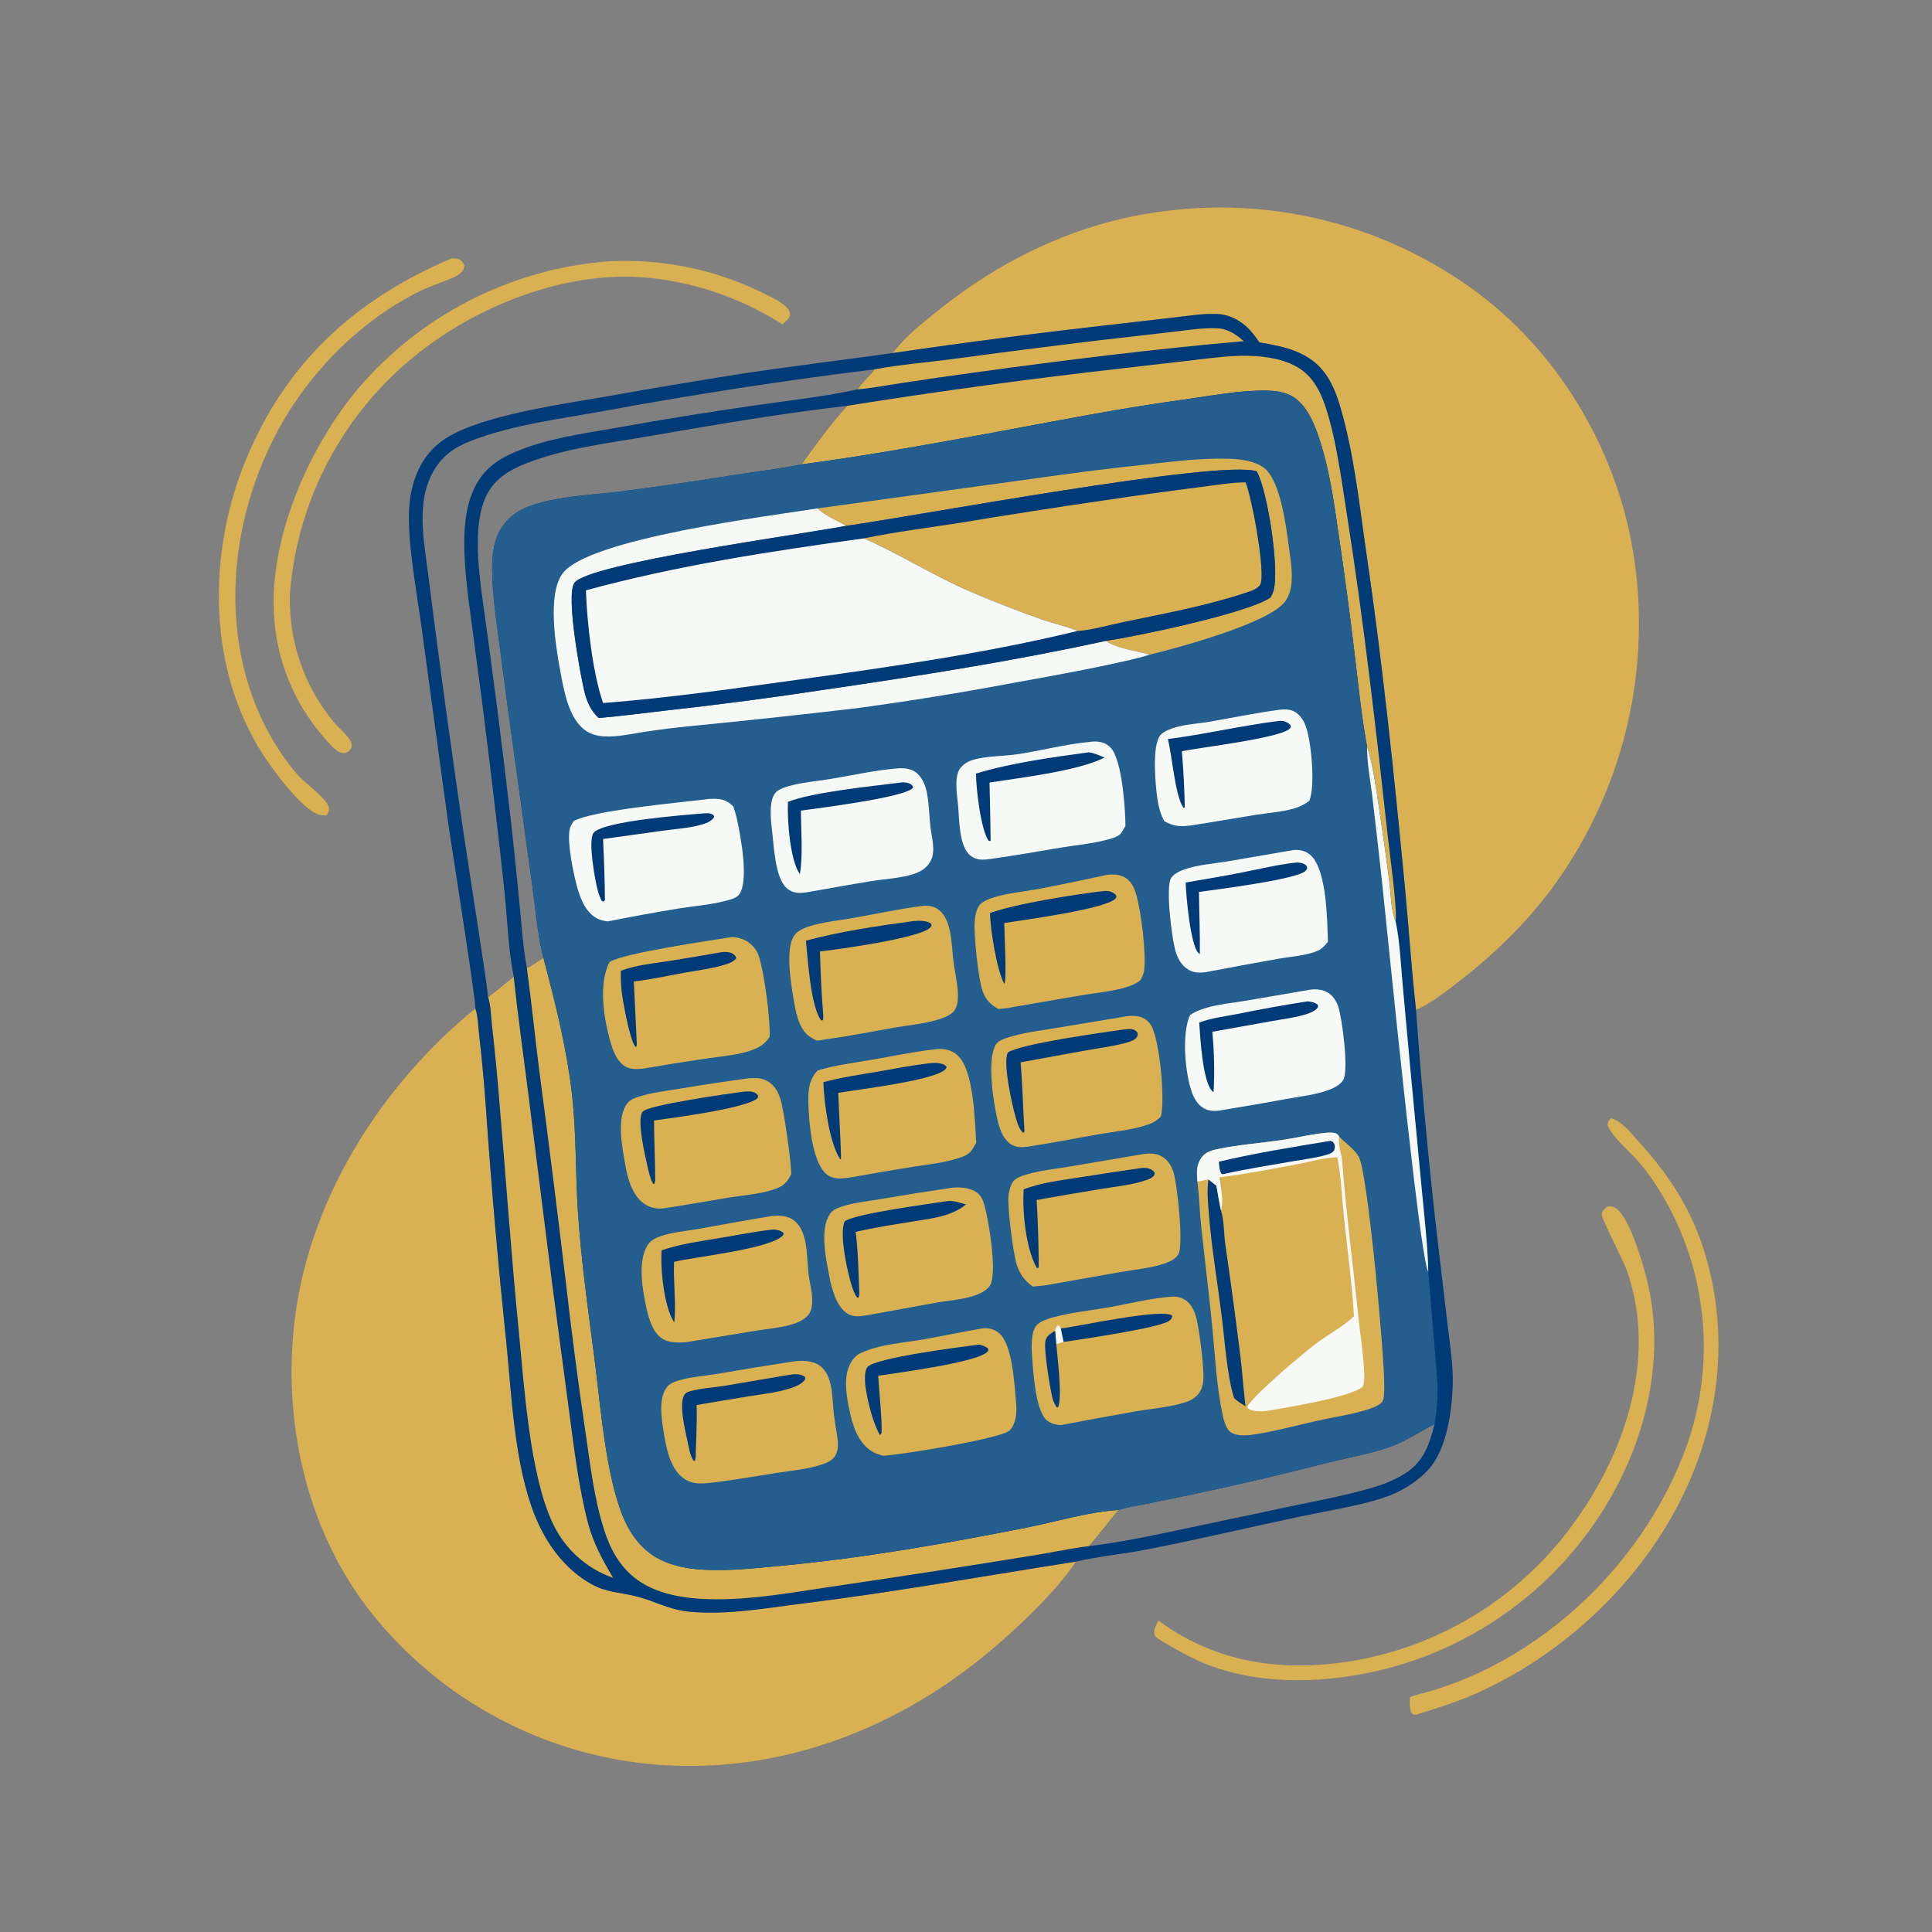 <svg xmlns="http://www.w3.org/2000/svg" xmlns:xlink="http://www.w3.org/1999/xlink" width="1024" height="1024"><rect width="100%" height="100%" fill="#808080" stroke="none"/><path fill="#D9B052" d="M239.262 136.982C240.456 136.974 241.83 136.893 242.967 137.299C244.593 137.88 245.552 139.225 246.133 140.771C245.914 144.665 241.76 146.541 238.564 147.832C233.096 150.04 227.419 151.904 222.132 154.529C192.774 169.1 167.214 194.088 150.642 222.24C118.817 276.303 113.42 348.881 150.767 401.773C153.232 405.264 155.881 408.684 158.824 411.787C162.511 415.677 173.514 423.496 174.348 428.282C174.62 429.843 173.936 430.807 173.159 432.072C171.471 432.159 169.686 432.128 168.112 431.447C158.089 427.11 142.407 405.133 136.926 395.998Q131.86 387.377 128.01 378.148C110.531 336.84 113.045 286.449 129.672 245.304C150.883 192.812 187.614 158.933 239.262 136.982Z"></path><path fill="#D9B052" d="M853.72 592.725C854.393 592.879 855.026 593.023 855.657 593.309C860.244 595.382 864.458 600.59 867.796 604.234C883.605 621.491 895.733 639.509 902.922 662.027C917.33 707.158 911.461 755.133 889.813 796.952C866.944 841.129 827.177 877.785 781.764 897.852C772.322 902.024 762.446 905.078 752.625 908.207C751.952 908.422 751.105 908.775 750.406 908.822C749.158 908.907 748.926 908.564 748.066 907.787C746.957 905.31 747.299 902.254 747.288 899.577C750.757 898.08 754.81 897.342 758.455 896.232Q768.703 893.194 778.528 888.985C828.883 867.391 871.21 823.594 891.528 772.748Q892.429 770.525 893.263 768.276Q894.096 766.028 894.86 763.754Q895.624 761.481 896.319 759.185Q897.013 756.89 897.637 754.574Q898.261 752.258 898.814 749.925Q899.367 747.591 899.849 745.242Q900.331 742.892 900.741 740.529Q901.15 738.166 901.488 735.792Q901.825 733.417 902.09 731.034Q902.355 728.65 902.547 726.259Q902.739 723.869 902.858 721.473Q902.977 719.078 903.023 716.68Q903.068 714.282 903.041 711.884Q903.013 709.486 902.913 707.09Q902.812 704.693 902.639 702.301Q902.465 699.909 902.219 697.524Q901.972 695.138 901.653 692.761Q901.334 690.384 900.942 688.018Q900.55 685.652 900.087 683.299Q899.623 680.946 899.088 678.608Q898.553 676.27 897.946 673.95Q897.34 671.629 896.663 669.329Q895.986 667.028 895.24 664.749Q894.493 662.47 893.677 660.214Q892.861 657.959 891.977 655.73Q891.093 653.5 890.141 651.299Q889.189 649.098 888.17 646.927Q887.151 644.755 886.067 642.616Q884.982 640.477 883.833 638.372Q882.684 636.267 881.471 634.198Q880.258 632.129 878.982 630.098Q877.707 628.067 876.37 626.076Q872.383 620.142 867.618 614.813C862.692 609.252 854.905 603.07 852.009 596.312C852.161 594.509 852.649 594.137 853.72 592.725Z"></path><path fill="#D9B052" d="M852.008 639.477C853.204 639.417 854.608 639.334 855.693 639.912C863.363 643.997 870.306 668.241 872.579 676.995C883.039 717.281 873.273 760.739 852.361 796.026Q851.16 798.057 849.91 800.057Q848.659 802.058 847.36 804.028Q846.061 805.997 844.714 807.934Q843.367 809.871 841.973 811.775Q840.579 813.678 839.139 815.547Q837.698 817.416 836.213 819.249Q834.727 821.082 833.197 822.878Q831.667 824.674 830.094 826.432Q828.52 828.189 826.904 829.908Q825.288 831.627 823.63 833.306Q821.973 834.985 820.274 836.623Q818.576 838.26 816.838 839.856Q815.1 841.451 813.323 843.004Q811.547 844.556 809.733 846.065Q807.918 847.573 806.068 849.037Q804.218 850.501 802.332 851.919Q800.446 853.337 798.526 854.708Q796.606 856.079 794.653 857.403Q792.7 858.727 790.716 860.002Q788.731 861.278 786.715 862.504Q784.7 863.731 782.655 864.908Q780.61 866.085 778.537 867.211Q776.464 868.338 774.364 869.413Q772.264 870.488 770.138 871.512Q768.012 872.535 765.862 873.506Q763.712 874.477 761.538 875.396Q759.365 876.314 757.17 877.178Q754.975 878.043 752.759 878.854Q750.543 879.664 748.308 880.42Q746.073 881.176 743.821 881.878Q741.568 882.579 739.299 883.224Q737.029 883.87 734.745 884.46C704.477 892.177 669.669 893.686 640.131 882.341C631.018 878.84 622.634 873.872 614.274 868.892C613.454 868.236 612.405 867.674 612.032 866.667C611.103 864.155 612.954 861.208 613.957 858.92C642.631 880.025 674.973 885.71 709.729 881.386Q711.94 881.102 714.143 880.765Q716.346 880.427 718.54 880.035Q720.734 879.643 722.917 879.198Q725.101 878.753 727.273 878.254Q729.446 877.755 731.605 877.203Q733.764 876.652 735.91 876.047Q738.055 875.442 740.184 874.785Q742.314 874.128 744.427 873.419Q746.54 872.71 748.635 871.95Q750.73 871.189 752.806 870.378Q754.881 869.566 756.936 868.703Q758.992 867.841 761.025 866.929Q763.058 866.016 765.069 865.054Q767.079 864.092 769.066 863.081Q771.052 862.07 773.013 861.011Q774.973 859.951 776.908 858.844Q778.842 857.737 780.749 856.583Q782.655 855.429 784.533 854.228Q786.411 853.027 788.258 851.781Q790.106 850.535 791.923 849.244Q793.739 847.952 795.524 846.617Q797.308 845.282 799.059 843.903Q800.81 842.524 802.527 841.103Q804.244 839.682 805.926 838.219Q807.607 836.756 809.252 835.253Q810.897 833.749 812.505 832.206Q814.113 830.662 815.682 829.08Q817.252 827.497 818.782 825.877Q820.312 824.256 821.802 822.599Q823.292 820.941 824.741 819.248Q826.19 817.554 827.597 815.826Q829.004 814.097 830.368 812.335C860.149 773.889 878.957 721.601 862.367 673.586C860.621 668.534 848.921 646.05 848.921 643.781C848.921 641.853 850.699 640.613 852.008 639.477Z"></path><path fill="#D9B052" d="M320.108 138.697C325.939 138.258 331.928 138.199 337.772 138.397Q342.206 138.566 346.624 138.974Q351.042 139.382 355.431 140.027Q359.821 140.672 364.17 141.553Q368.518 142.434 372.813 143.548Q377.107 144.662 381.336 146.006Q385.564 147.349 389.714 148.919Q393.864 150.488 397.924 152.279Q401.983 154.07 405.94 156.077C409.747 158.024 414.429 160.091 417.278 163.336C418.385 164.596 418.775 165.648 418.694 167.351C417.874 169.351 416.308 170.524 414.736 171.933C392.709 157.748 365.877 148.687 339.76 146.928C296.205 143.996 247.845 164.121 215.267 192.54Q213.603 193.981 211.975 195.461Q210.347 196.942 208.755 198.463Q207.163 199.983 205.61 201.542Q204.056 203.1 202.541 204.697Q201.025 206.293 199.55 207.926Q198.074 209.559 196.638 211.227Q195.203 212.896 193.809 214.599Q192.415 216.302 191.063 218.039Q189.711 219.775 188.402 221.545Q187.093 223.314 185.827 225.115Q184.562 226.916 183.341 228.747Q182.119 230.578 180.944 232.438Q179.768 234.299 178.638 236.188Q177.508 238.076 176.424 239.992Q175.341 241.908 174.305 243.85Q173.268 245.791 172.28 247.758Q171.291 249.724 170.351 251.715Q169.411 253.705 168.52 255.717Q167.629 257.73 166.787 259.763Q165.946 261.797 165.154 263.851Q164.363 265.904 163.622 267.977Q162.88 270.049 162.19 272.139Q161.5 274.229 160.861 276.335Q160.222 278.441 159.635 280.563Q159.048 282.684 158.513 284.819Q157.978 286.954 157.495 289.101Q157.013 291.248 156.583 293.407Q156.153 295.565 155.776 297.734Q155.398 299.902 155.075 302.079Q154.751 304.256 154.48 306.44Q154.209 308.625 153.992 310.815Q153.775 313.005 153.612 315.2C153.167 340.213 161.001 363.321 176.867 382.663C179.329 385.665 185.124 390.215 186.221 393.795C186.591 395.004 186.485 396.097 185.747 397.16C184.99 398.25 183.839 399.011 182.509 399.157C180.686 399.356 178.782 398.064 177.461 396.945C174.852 394.734 172.534 391.816 170.308 389.216Q168.965 387.623 167.685 385.979Q166.406 384.336 165.19 382.643Q163.975 380.951 162.827 379.213Q161.679 377.475 160.599 375.693Q159.519 373.912 158.509 372.09Q157.499 370.268 156.561 368.408Q155.622 366.548 154.757 364.653Q153.891 362.758 153.1 360.831Q152.309 358.903 151.593 356.947Q150.878 354.99 150.239 353.008Q149.6 351.025 149.038 349.019Q148.476 347.013 147.993 344.986Q147.51 342.96 147.106 340.916Q146.702 338.872 146.377 336.814Q146.053 334.757 145.809 332.688Q145.565 330.619 145.401 328.542C141.833 286.63 163.451 237.148 190.219 205.477Q191.744 203.703 193.312 201.966Q194.879 200.229 196.488 198.53Q198.097 196.831 199.747 195.172Q201.396 193.512 203.085 191.893Q204.774 190.274 206.502 188.696Q208.23 187.118 209.995 185.582Q211.76 184.046 213.562 182.553Q215.363 181.061 217.2 179.612Q219.038 178.163 220.909 176.758Q222.781 175.354 224.685 173.996Q226.59 172.637 228.527 171.324Q230.464 170.012 232.433 168.747Q234.401 167.482 236.399 166.264Q238.397 165.047 240.424 163.878Q242.451 162.709 244.505 161.589Q246.56 160.469 248.64 159.4Q250.721 158.33 252.827 157.31Q254.933 156.291 257.063 155.323Q259.194 154.354 261.346 153.438Q263.499 152.521 265.673 151.657Q267.847 150.792 270.042 149.981Q272.236 149.169 274.45 148.41Q276.663 147.652 278.894 146.947Q281.125 146.242 283.373 145.59Q285.62 144.939 287.882 144.343Q290.145 143.746 292.421 143.204Q294.697 142.662 296.986 142.176Q299.274 141.689 301.574 141.257Q303.874 140.826 306.183 140.45Q308.492 140.074 310.81 139.754Q313.128 139.433 315.453 139.169Q317.778 138.905 320.108 138.697Z"></path><path fill="#D9B052" d="M251.955 534.521C252.032 534.765 252.112 535.008 252.186 535.253C253.345 539.111 253.44 543.925 253.911 547.942Q256.093 567.068 257.476 586.268Q261.773 648.807 268.325 711.151C271.267 740.206 272.563 775.523 283.32 802.821C289.199 817.738 299.1 831.515 313.264 839.503C321.181 843.968 328.175 843.908 336.729 845.971C347.131 848.478 354.042 853.154 365.528 854.232C385.487 856.104 406.076 852.29 425.851 849.838C474.218 843.839 522.107 835.225 570.237 827.688C559.694 843.805 537.632 864.49 522.589 876.855C472.056 918.394 409.241 941.412 343.506 934.897Q340.88 934.63 338.261 934.298Q335.642 933.967 333.032 933.572Q330.422 933.176 327.822 932.717Q325.223 932.258 322.635 931.735Q320.048 931.212 317.474 930.626Q314.9 930.04 312.341 929.391Q309.782 928.742 307.24 928.031Q304.698 927.319 302.174 926.546Q299.65 925.773 297.145 924.938Q294.641 924.102 292.158 923.206Q289.675 922.31 287.215 921.354Q284.754 920.397 282.318 919.38Q279.882 918.364 277.471 917.288Q275.061 916.212 272.677 915.077Q270.294 913.942 267.939 912.749Q265.584 911.557 263.259 910.306Q260.934 909.056 258.64 907.75Q256.346 906.443 254.085 905.08Q251.824 903.718 249.597 902.3Q247.37 900.883 245.179 899.411Q242.987 897.94 240.832 896.415Q238.677 894.89 236.56 893.313Q234.443 891.736 232.366 890.107Q230.288 888.479 228.251 886.8Q226.214 885.121 224.219 883.392Q222.223 881.664 220.271 879.887Q218.318 878.111 216.41 876.287Q214.502 874.463 212.639 872.592Q210.776 870.722 208.959 868.807Q207.142 866.892 205.373 864.932Q203.604 862.973 201.883 860.971Q200.162 858.969 198.491 856.926C163.759 814.374 150.192 757.614 155.748 703.544C162.541 637.442 201.078 576.057 251.955 534.521Z"></path><path fill="#D9B052" d="M473.204 187.125C479.818 178.348 488.59 171.473 497.102 164.64C530.785 137.602 570.095 118.564 613.108 112.484Q615.902 112.067 618.706 111.72Q621.509 111.373 624.32 111.095Q627.132 110.817 629.949 110.608Q632.766 110.4 635.588 110.262Q638.41 110.123 641.234 110.055Q644.058 109.986 646.883 109.987Q649.708 109.988 652.532 110.06Q655.356 110.131 658.178 110.272Q660.999 110.413 663.816 110.623Q666.633 110.834 669.444 111.115Q672.255 111.395 675.059 111.745Q677.862 112.095 680.656 112.514Q683.449 112.933 686.232 113.421Q689.014 113.909 691.784 114.466Q694.554 115.023 697.309 115.648Q700.064 116.273 702.802 116.966Q705.541 117.659 708.262 118.42Q710.982 119.18 713.683 120.008Q716.384 120.836 719.064 121.73Q721.744 122.624 724.4 123.585Q727.057 124.545 729.689 125.571Q732.321 126.597 734.927 127.687Q737.534 128.778 740.112 129.933Q742.69 131.087 745.239 132.305Q747.788 133.524 750.306 134.804Q752.824 136.085 755.309 137.428Q757.795 138.771 760.246 140.175Q762.698 141.578 765.114 143.043Q767.53 144.507 769.909 146.03Q772.288 147.553 774.628 149.135Q776.969 150.717 779.27 152.356Q781.57 153.995 783.83 155.691C828.465 189.318 858.641 242.379 866.366 297.53Q866.769 300.392 867.102 303.264Q867.436 306.135 867.698 309.014Q867.961 311.893 868.154 314.777Q868.346 317.661 868.468 320.55Q868.59 323.438 868.641 326.328Q868.693 329.218 868.673 332.109Q868.654 335 868.564 337.889Q868.474 340.778 868.313 343.664Q868.152 346.551 867.921 349.432Q867.69 352.314 867.389 355.189Q867.087 358.064 866.715 360.93Q866.344 363.797 865.902 366.654Q865.46 369.511 864.949 372.356Q864.438 375.201 863.857 378.033Q863.276 380.864 862.627 383.681Q861.977 386.498 861.258 389.298Q860.54 392.098 859.753 394.88Q858.967 397.661 858.112 400.423Q857.258 403.184 856.336 405.924Q855.415 408.664 854.426 411.381Q853.438 414.097 852.383 416.789Q851.329 419.48 850.209 422.145Q849.089 424.81 847.905 427.447Q846.72 430.084 845.471 432.691Q844.222 435.298 842.91 437.874Q841.598 440.449 840.223 442.992Q838.849 445.535 837.412 448.044Q835.976 450.552 834.478 453.025Q832.981 455.498 831.424 457.933Q829.866 460.368 828.25 462.765Q826.633 465.162 824.959 467.518Q823.285 469.874 821.553 472.189C807.024 491.383 789.702 507.731 770.594 522.284C764.25 527.115 757.865 532.064 750.53 535.291C748.045 513.087 746.613 490.693 744.468 468.442C738.876 410.43 732.868 352.18 724.4 294.509C720.532 268.166 717.8 240.715 710.22 215.123C708.502 209.326 706.158 203.323 702.652 198.355C694.273 186.479 680.961 183.72 667.493 181.472C664.966 177.746 662.235 174.161 658.593 171.449C654.723 168.568 650.242 166.687 645.392 166.447C638.169 166.09 630.726 167.293 623.554 168.111L592.82 171.683Q532.878 178.362 473.204 187.125Z"></path><path fill="#003B77" d="M473.204 187.125Q532.878 178.362 592.82 171.683L623.554 168.111C630.726 167.293 638.169 166.09 645.392 166.447C650.242 166.687 654.723 168.568 658.593 171.449C662.235 174.161 664.966 177.746 667.493 181.472C680.961 183.72 694.273 186.479 702.652 198.355C706.158 203.323 708.502 209.326 710.22 215.123C717.8 240.715 720.532 268.166 724.4 294.509C732.868 352.18 738.876 410.43 744.468 468.442C746.613 490.693 748.045 513.087 750.53 535.291Q755.057 598.334 762.383 661.112L767.437 703.566C768.64 713.668 770.294 724.034 769.965 734.225C769.519 748.063 766.885 767.521 757.62 778.296C752.065 784.757 743.826 789.897 735.905 792.902C723.58 797.578 703.181 800.837 689.715 803.681C662.759 809.374 635.9 815.723 608.877 821.065C596.135 823.584 582.846 824.778 570.237 827.688C522.107 835.225 474.218 843.839 425.851 849.838C406.076 852.29 385.487 856.104 365.528 854.232C354.042 853.154 347.131 848.478 336.729 845.971C328.175 843.908 321.181 843.968 313.264 839.503C299.1 831.515 289.199 817.738 283.32 802.821C272.563 775.523 271.267 740.206 268.325 711.151Q261.772 648.807 257.476 586.268Q256.093 567.068 253.911 547.942C253.44 543.925 253.345 539.111 252.186 535.253C252.112 535.008 252.032 534.765 251.955 534.521C252.769 533.367 238.617 443.915 237.526 436.121L223.376 332.139C220.927 313.978 215.838 287.014 216.84 269.69C217.426 259.569 220.215 249.44 226.453 241.296C232.021 234.026 239.643 229.779 248.057 226.523C269.902 218.072 299.763 213.916 323.142 209.825Q359.3 203.378 395.586 197.703C421.422 193.853 447.338 190.728 473.204 187.125ZM463.513 195.768Q391.221 204.687 319.594 217.923C296.889 222.024 272.534 225.046 250.91 233.173C243.739 235.869 237.487 239.163 232.716 245.311C220.047 261.633 224.149 283.168 226.629 302.059L230.317 330.711Q237.686 387.358 246.045 443.868L255.234 503.776C256.421 511.963 257.848 520.223 258.69 528.448C263.349 525.123 267.711 521.144 272.271 517.645C269.39 503.297 268.977 488.208 267.482 473.663C265.111 450.577 262.267 427.505 259.562 404.455Q255.407 370.38 250.796 336.364C248.654 319.94 245.983 303.433 246.085 286.826C246.154 275.712 247.648 264.01 253.788 254.475C258.687 246.869 265.452 242.741 273.645 239.304C290.368 232.288 309.203 229.806 326.952 226.697Q363.954 220.04 401.172 214.721C418.889 212.135 436.956 210.235 454.44 206.381C456.991 202.451 460.885 199.615 463.513 195.768ZM279.246 513.076C282.329 511.629 285.171 509.483 287.989 507.573Q287.611 506.088 287.275 504.594C284.768 493.434 283.815 481.843 282.261 470.514L273.772 408.728Q269.217 376.507 265.081 344.229C263.233 329.949 260.83 315.375 260.85 300.945C260.86 293.461 261.761 285.844 265.957 279.461C269.54 274.01 274.935 270.26 281.031 268.128C296.574 262.692 314.446 262.383 330.703 260.284Q360.806 256.326 390.784 251.515C402.163 249.757 413.54 248.467 424.826 246.119C432.469 235.426 440.161 224.828 449.01 215.084C414.376 219.115 379.726 224.988 345.381 230.959C323.947 234.685 302.355 237.066 281.77 244.514C273.788 247.402 266.14 250.972 260.797 257.818C249.849 271.848 253.351 299.352 255.565 316.186Q263.989 376.08 270.927 436.165Q273.362 457.996 275.42 479.865C276.481 490.869 277.274 502.19 279.246 513.076ZM760.363 754.757C752.948 758.5 746.045 763.326 738.258 766.287C727.43 770.404 715.5 772.328 704.266 775.113Q668.118 784.457 631.58 792.138Q619.485 794.686 607.363 797.105C602.581 798.07 597.448 798.812 592.822 800.335C587.55 806.652 582.633 813.303 577.204 819.476C595.063 817.335 612.681 813.487 630.264 809.766L675.178 800.271C693.019 796.32 711.63 793.303 729.094 787.988Q733.003 786.804 736.742 785.161Q740.481 783.518 743.997 781.44C754.37 775.202 757.552 765.882 760.363 754.757Z"></path><path fill="#D9B052" d="M463.513 195.768C476.845 193.263 490.765 192.149 504.24 190.385Q543.611 185.055 583.058 180.319L620.654 175.996C628.638 175.102 637.058 173.67 645.095 174.008C648.798 174.164 652.072 175.508 655.102 177.573C656.563 178.569 657.929 179.665 659.263 180.827C611.754 184.93 564.654 190.862 517.417 197.306Q497.305 200.043 477.239 203.107C469.693 204.242 462.034 205.726 454.44 206.381C456.991 202.451 460.885 199.615 463.513 195.768Z"></path><path fill="#D9B052" d="M272.271 517.645C274.287 536.991 277.045 556.316 279.478 575.618L292.692 680.624L301.616 747.828C304.29 767.664 306.579 787.879 311.66 807.278C314.438 817.885 319.422 827.028 325.047 836.337Q323.736 835.881 322.449 835.361Q321.161 834.84 319.902 834.256Q318.643 833.671 317.414 833.025Q316.185 832.378 314.991 831.671Q313.796 830.963 312.638 830.197Q311.48 829.431 310.362 828.608Q309.244 827.785 308.169 826.907Q307.093 826.029 306.063 825.098Q305.033 824.168 304.05 823.187Q303.068 822.206 302.136 821.177Q301.203 820.148 300.324 819.074Q299.444 817.999 298.62 816.883Q297.795 815.766 297.027 814.609Q296.259 813.452 295.55 812.259Q294.841 811.065 294.193 809.837Q293.544 808.61 292.958 807.351C280.683 781.47 277.754 733.811 274.873 704.605C270.812 663.43 267.985 622.192 264.438 580.979Q262.881 562.014 260.733 543.107C260.211 538.47 260.164 532.826 258.69 528.448C263.349 525.123 267.711 521.144 272.271 517.645Z"></path><path fill="#D9B052" d="M449.01 215.084Q522.464 203.385 596.376 195.051L632.623 190.85C642.357 189.746 652.224 188.335 662.037 188.599C671.321 188.849 682.058 190.457 689.797 195.988C694.177 199.118 697.265 203.393 699.591 208.19C707.17 223.823 711.325 256.419 714.119 274.214C722.919 330.266 729.396 386.958 735.565 443.35C736.476 451.682 740.706 481.834 739.716 488.312C737.02 482.022 737.251 473.958 736.346 467.189Q733.628 446.111 730.421 425.102C728.949 415.496 727.661 405.063 724.566 395.827C721.558 379.117 719.878 362.299 717.836 345.454Q714.221 315.057 709.726 284.778C707.053 266.518 704.635 247.753 698.482 230.27C696.052 223.366 692.675 215.793 686.684 211.234C681.308 207.142 674.121 206.908 667.629 207.038C655.416 207.282 643.149 209.507 631.084 211.267Q603.952 214.981 577.012 219.902C526.4 229.07 475.834 239.367 424.826 246.119C432.469 235.426 440.161 224.828 449.01 215.084Z"></path><path fill="#D9B052" d="M287.989 507.573C294.403 531.708 300.547 556.172 303.287 581.041C305.479 600.942 304.986 621.024 306.236 640.997C307.901 667.591 311.724 693.992 315.125 720.402C318.301 745.068 321.064 782.414 330.512 804.609C334.158 813.176 339.797 820.884 347.982 825.569C354.387 829.235 361.797 831.008 369.099 831.685C384.12 833.078 399.707 831.227 414.67 829.821C458.082 825.744 500.867 818.19 543.618 809.769C559.265 806.687 577.062 801.239 592.822 800.335C587.55 806.652 582.633 813.303 577.204 819.476C566.689 820.75 556.151 823.139 545.654 824.744Q492.566 833.379 439.348 841.169C410.78 845.311 361.661 855.447 337.195 836.91C328.533 830.347 323.63 821.429 320.321 811.241C314.9 794.547 312.893 776.605 310.334 759.304Q304.395 719.106 299.81 678.732Q293.128 622.669 285.724 566.696C283.444 548.835 281.714 530.912 279.246 513.076C282.329 511.629 285.171 509.483 287.989 507.573Z"></path><path fill="#235E8E" d="M424.826 246.119C475.834 239.367 526.4 229.07 577.012 219.902Q603.952 214.981 631.084 211.267C643.149 209.507 655.416 207.282 667.629 207.038C674.121 206.908 681.308 207.142 686.684 211.234C692.675 215.793 696.052 223.366 698.482 230.27C704.635 247.753 707.053 266.518 709.726 284.778Q714.221 315.057 717.836 345.454C719.878 362.299 721.558 379.117 724.566 395.827C727.661 405.063 728.949 415.496 730.421 425.102Q733.628 446.111 736.346 467.189C737.251 473.958 737.02 482.022 739.716 488.312C741.905 498.858 742.377 509.938 743.322 520.659L747.583 567.421L753.674 631.566C755.005 645.605 756.705 659.931 757.016 674.019C757.038 674.067 761.948 732.114 761.975 735.924Q761.968 745.409 760.363 754.757C752.948 758.5 746.045 763.326 738.258 766.287C727.43 770.404 715.5 772.328 704.266 775.113Q668.118 784.457 631.58 792.138Q619.485 794.686 607.363 797.105C602.581 798.07 597.448 798.812 592.822 800.335C577.062 801.239 559.265 806.687 543.618 809.769C500.867 818.19 458.082 825.744 414.67 829.821C399.707 831.227 384.12 833.078 369.099 831.685C361.797 831.008 354.387 829.235 347.982 825.569C339.797 820.884 334.158 813.176 330.512 804.609C321.064 782.414 318.301 745.068 315.125 720.402C311.724 693.992 307.901 667.591 306.236 640.997C304.986 621.024 305.479 600.942 303.287 581.041C300.547 556.172 294.403 531.708 287.989 507.573Q287.611 506.088 287.275 504.594C284.768 493.434 283.815 481.843 282.261 470.514L273.772 408.728Q269.217 376.507 265.081 344.229C263.233 329.949 260.83 315.375 260.85 300.945C260.86 293.461 261.761 285.844 265.957 279.461C269.54 274.01 274.935 270.26 281.031 268.128C296.574 262.692 314.446 262.383 330.703 260.284Q360.806 256.326 390.784 251.515C402.163 249.757 413.54 248.467 424.826 246.119Z"></path><path fill="#F7F9F7" d="M724.566 395.827C727.661 405.063 728.949 415.496 730.421 425.102Q733.628 446.111 736.346 467.189C737.251 473.958 737.02 482.022 739.716 488.312C741.905 498.858 742.377 509.938 743.322 520.659L747.583 567.421L753.674 631.566C755.005 645.605 756.705 659.931 757.016 674.019C752.294 667.047 734.788 487.785 732.052 463.237Q729.777 442.419 727.283 421.627C726.255 413.2 724.5 404.286 724.566 395.827Z"></path><path fill="#D9B052" d="M433.268 269.476L554.23 252.791Q580.73 249.027 607.35 246.229C621.873 244.603 636.818 242.673 651.453 243.161C657.56 243.365 664.681 244.161 669.764 247.845C678.519 254.189 681.575 278.254 682.993 288.914C684.185 297.868 686.906 311.071 681.171 318.778C672.547 330.369 624.626 343.285 609.361 346.995C602.262 344.884 592.208 343.926 586.137 339.653C602.385 337.361 661.631 324.911 673.426 316.652C674.124 315.388 674.704 314.169 675.081 312.767C678.075 301.626 672.014 260.461 666.066 249.816C646.301 243.281 482.417 274.095 448.564 278.691C443.329 275.741 437.756 273.603 433.268 269.476Z"></path><path fill="#F7F9F7" d="M678.264 376.18C680.467 375.938 682.512 375.839 684.647 376.557C687.912 377.655 690.274 380.637 691.605 383.697C695.104 391.746 697.227 416.63 693.984 424.45C691.524 426.32 689.018 427.585 686.054 428.454C679.37 430.413 672.25 430.821 665.38 431.912C653.885 433.737 642.431 435.839 630.915 437.529C625.284 438.248 622.134 437.986 617.096 435.249C615.174 431.634 614.161 428.024 613.531 424.005C612.474 417.27 610.29 394.779 615.141 389.532C617.084 387.431 620.694 386.179 623.416 385.402C629.016 383.804 635.195 383.539 640.941 382.559C653.38 380.438 665.744 377.805 678.264 376.18Z"></path><path fill="#003B77" d="M677.306 382.185C677.471 382.159 677.634 382.121 677.801 382.108C680.364 381.906 682.025 382.471 683.883 384.212C684.058 384.874 684.331 385.164 683.926 385.799C680.577 391.056 634.957 396.279 626.413 398.185Q627.666 413.153 627.979 428.171L627.138 427.991C622.774 421.565 621.279 400.49 618.99 391.72C638.561 389.219 657.767 384.633 677.306 382.185Z"></path><path fill="#F7F9F7" d="M684.873 450.657C685.022 450.626 685.168 450.581 685.319 450.563C688.722 450.175 692.053 450.95 694.631 453.253C703.28 460.984 703.441 487.796 703.828 499.217C702.318 500.895 700.7 502.962 698.575 503.876C692.324 506.564 684.253 506.966 677.564 508.156Q658.345 511.571 639.175 515.251C635.935 515.639 632.965 515.746 630.042 514.055C625.958 511.692 623.943 507.497 622.768 503.101C621.166 497.108 617.585 470.002 620.773 465.292C622.348 462.965 625.584 461.538 628.136 460.677C635.1 458.325 643.166 457.764 650.421 456.583L684.873 450.657Z"></path><path fill="#003B77" d="M686.925 457.158C688.341 457.147 690.11 457.241 691.355 458.01C692.492 458.713 692.582 459.028 692.851 460.229C692.54 460.844 692.536 460.931 692.029 461.515C688.122 466.011 644.577 471.484 635.467 472.741C635.577 483.748 636.081 494.711 635.937 505.728C635.68 505.511 635.401 505.317 635.164 505.078C630.946 500.826 628.578 474.48 628.448 467.764C638.096 466.029 647.792 464.507 657.409 462.607C667.175 460.679 677.03 458.285 686.925 457.158Z"></path><path fill="#F7F9F7" d="M693.875 524.655C696.603 524.11 700.248 524.358 702.755 525.535C706.063 527.087 708.151 530.128 709.294 533.511C711.327 539.532 715.059 567.586 711.878 572.512C710.206 575.101 707.189 576.594 704.396 577.645C697.688 580.168 690.012 581.009 682.964 582.275Q665.575 585.475 648.121 588.305C645.556 588.918 641.889 589.044 639.43 588.073C635.753 586.621 633.401 583.305 632.021 579.731C628.088 569.541 626.203 548.045 630.714 538.001C633.977 535.875 637.348 534.668 641.083 533.696C646.934 532.173 653.128 531.601 659.091 530.601L693.875 524.655Z"></path><path fill="#003B77" d="M693.098 530.727C694.948 530.944 696.894 531.294 698.373 532.466C698.543 533.108 698.82 533.404 698.422 534.015C697.307 535.725 694.636 536.794 692.777 537.398C686.978 539.283 680.429 540.065 674.429 541.15L642.542 546.851Q644.091 562.843 643.213 578.885C643.084 578.796 642.945 578.719 642.825 578.617C637.376 573.967 636.164 549.677 635.595 541.987C641.912 539.59 649.069 538.749 655.693 537.454Q674.316 533.651 693.098 530.727Z"></path><path fill="#F7F9F7" d="M577.782 393.192C578.598 393.094 579.422 393.007 580.245 393.014C583.528 393.042 586.265 393.831 588.596 396.217C594.691 402.458 596.476 428.548 596.51 437.695L596.293 438.08C595.709 439.134 595.143 440.218 594.457 441.211C593.053 443.244 590.66 443.958 588.404 444.623C580.279 447.014 571.652 447.725 563.31 449.081C550.711 451.128 538.128 453.442 525.486 455.2C521.375 455.721 517.965 456.277 514.424 453.535C508.139 448.669 508.495 434.064 507.77 426.55C507.27 421.375 505.507 411.106 509.178 406.882C510.878 404.925 512.958 403.599 515.437 402.845C523.005 400.544 531.514 400.927 539.331 399.745C552.173 397.804 564.834 394.412 577.782 393.192Z"></path><path fill="#003B77" d="M577.092 398.739C580.025 399.118 582.733 400.428 585.456 401.533C570.562 408.856 541.741 412.03 524.46 414.769Q524.88 430.284 525.049 445.804L524.067 445.679C519.882 440.361 517.287 417.388 517.288 410.028C535.005 404.495 558.484 401.266 577.092 398.739Z"></path><path fill="#F7F9F7" d="M476.305 407.196C479.427 407.06 482.713 407.421 485.321 409.296C489.098 412.01 490.76 417 491.496 421.392C492.415 426.879 492.515 432.542 493.128 438.071C493.61 442.415 494.897 446.929 494.593 451.298C494.422 453.764 493.711 455.986 492.226 457.98C490.273 460.603 487.443 462.205 484.378 463.206C477.409 465.483 469.661 465.776 462.447 466.916C450.827 468.753 439.174 470.961 427.562 472.942C427.379 472.972 427.196 473.009 427.011 473.033C423.514 473.498 420.286 473.374 417.409 471.113C410.685 465.825 410.198 448.17 409.205 440.158C408.551 434.872 407.221 423.735 411.436 419.731C413.499 417.772 417.658 416.717 420.422 416.044C427.018 414.437 433.977 413.933 440.674 412.79C452.406 410.788 464.441 408.134 476.305 407.196Z"></path><path fill="#003B77" d="M478.336 414.653C479.358 414.693 480.505 414.718 481.48 415.078C482.782 415.557 483.502 415.963 484.03 417.21C483.959 417.336 483.905 417.473 483.817 417.589C480.021 422.59 434.018 428.303 424.488 429.653C424.54 439.759 425.64 453.607 423.952 463.293C418.654 456.018 417.194 434.114 417.629 424.993C431.256 419.703 462.29 416.72 478.336 414.653Z"></path><path fill="#F7F9F7" d="M373.818 423.696C374.845 423.493 375.859 423.459 376.901 423.419C382.047 423.223 384.816 423.791 388.648 427.365C389.414 429.693 390.14 431.994 390.653 434.395C392.548 443.27 397.061 466.696 391.8 474.031C390.295 476.128 386.831 476.887 384.412 477.512C376.304 479.606 367.814 480.225 359.556 481.532Q340.806 484.655 322.159 488.341C320.08 488.142 317.796 487.591 315.982 486.532C309.94 483.003 307.272 475.425 305.591 469.014C303.769 462.062 300.53 446.415 301.934 439.607C302.257 438.04 303.19 436.586 303.986 435.219C314.736 429.425 359.316 425.497 373.818 423.696Z"></path><path fill="#003B77" d="M371.852 431.209C372.97 431.111 374.133 430.979 375.255 431.031C376.532 431.09 377.645 431.432 378.489 432.417L378.366 433.358C376.882 435.261 374.937 436.095 372.682 436.809C366.213 438.861 358.759 439.28 352.027 440.192L319.645 444.684C320.141 455.483 320.545 466.185 320.623 476.998L320.098 477.713L319.133 477.727C318.023 475.925 317.357 473.929 316.8 471.895C315.445 466.96 311.565 445.681 314.521 441.557C319.081 435.197 363.138 431.927 371.852 431.209Z"></path><path fill="#D9B052" d="M520.29 704.174C520.559 704.137 520.827 704.095 521.097 704.063C524.005 703.719 527.059 704.55 529.33 706.403C536.811 712.506 537.643 734.083 538.566 743.541C539.033 748.328 538.682 754.303 535.251 758.044C531.214 762.446 477.492 771.121 468.132 771.568C466.044 771.074 463.982 770.406 462.149 769.265C454.528 764.518 451.736 754.985 450.06 746.715C448.42 738.621 446.696 728.246 451.738 720.992C452.814 719.443 454.18 718.119 455.894 717.298C466.141 712.392 478.968 711.798 490.063 709.799C500.147 707.983 510.185 705.867 520.29 704.174Z"></path><path fill="#003B77" d="M518.93 712.659C520.546 712.979 522.379 713.673 523.65 714.722C523.848 715.575 524.05 715.523 523.616 716.14C519.504 721.979 474.879 727.729 465.453 729.175C465.667 733.589 467.911 757.023 467.145 759.595C467.016 760.03 466.607 760.326 466.337 760.692C464.412 756.889 462.949 753.23 461.807 749.122C460.414 744.109 456.375 729.172 459.721 724.639C463.406 719.648 509.826 713.841 518.93 712.659Z"></path><path fill="#D9B052" d="M408.028 644.671C412.129 643.989 417.161 644.143 420.608 646.692C428.151 652.269 427.498 665.036 428.366 673.447C428.725 676.924 429.404 680.296 429.979 683.738C430.641 687.705 431.155 693.4 428.546 696.783C426.572 699.342 423.196 700.87 420.197 701.819C414.107 703.748 407.164 704.228 400.854 705.262L363.113 711.486C359.118 711.595 354.918 711.812 351.337 709.712C346.172 706.685 344.012 699.358 342.761 693.843C340.658 684.564 337.642 668.294 343.383 659.784C345.017 657.362 347.369 656.175 350.065 655.231C356.307 653.045 363.27 652.572 369.765 651.431Q388.868 647.888 408.028 644.671Z"></path><path fill="#003B77" d="M409.801 651.652C411.655 651.752 413.878 652.152 415.247 653.474L415.218 654.512C409.19 661.96 367.987 666.146 357.269 668.799C356.8 678.712 358.488 691.915 357.346 700.872C351.984 693.03 349.886 672.041 350.707 662.673C360.862 659.201 372.149 657.752 382.722 655.955C391.706 654.428 400.745 652.666 409.801 651.652Z"></path><path fill="#D9B052" d="M622.076 687.19C624.27 687.233 626.156 687.785 628.044 688.92C631.468 690.977 633.256 695.186 634.178 698.894C635.696 704.995 638.304 725.591 637.792 731.62C637.604 733.836 636.977 736.182 635.752 738.061C634.31 740.272 631.727 742.009 629.27 742.885C621.133 745.788 611.258 746.47 602.729 747.922Q582.546 751.458 562.418 755.302C559.66 755.328 556.74 754.469 554.65 752.606C548.699 747.301 547.546 726.172 546.94 717.836C546.64 713.712 546.504 704.878 549.783 702.032C552.153 699.976 555.675 698.859 558.68 698.059C567.951 695.591 578.147 694.586 587.623 692.908C598.821 690.924 610.747 687.856 622.076 687.19Z"></path><path fill="#F7F9F7" d="M559.251 705.363C559.489 704.057 559.619 703.51 560.587 702.581L561.549 702.711L562.252 704.1L563.762 711.267L559.847 712.326Q559.497 708.849 559.251 705.363Z"></path><path fill="#003B77" d="M559.251 705.363Q559.497 708.849 559.847 712.326C560.362 719.425 563.239 740.247 560.755 745.967L560.039 745.914C559.092 744.37 558.301 742.783 557.841 741.02C556.574 736.162 552.941 714.125 554.204 710.231C555.03 707.684 557.13 706.698 559.251 705.363Z"></path><path fill="#003B77" d="M562.252 704.1C571.049 703.185 616.134 693.179 621.254 697.3C621.152 698.593 620.913 699.094 619.88 699.935C615.049 703.866 572.834 709.841 563.762 711.267L562.252 704.1Z"></path><path fill="#D9B052" d="M420.068 721.672C424.869 720.952 430.793 720.941 434.785 724.043C441.459 729.228 441.031 740.576 441.83 748.213C442.198 751.737 442.803 755.231 443.342 758.732C444.024 763.166 445.088 768.587 442.108 772.393C440.42 774.548 437.589 775.584 435.057 776.391C427.367 778.839 419 779.514 411.056 780.768C399.081 782.657 387.174 784.753 375.119 786.079C370.208 786.498 366.045 786.411 361.944 783.29C354.965 777.979 352.945 766.723 351.685 758.585C350.616 751.687 348.854 740.95 353.61 735.039C355.323 732.91 358.593 731.955 361.147 731.265C366.918 729.706 373.166 729.321 379.069 728.347Q399.536 724.812 420.068 721.672Z"></path><path fill="#003B77" d="M418.433 728.669C421.296 728.233 424.18 728.017 426.644 729.773C426.773 730.498 426.985 730.683 426.525 731.343C424.933 733.627 421.52 734.951 418.967 735.792C411.986 738.094 404.32 738.88 397.081 740.033Q383.14 742.276 369.228 744.692C369.484 753.97 368.945 763.344 368.699 772.625L368.307 774.279L367.609 774.263C365.654 771.295 365.034 766.865 364.284 763.401C363.123 758.038 359.608 743.678 362.891 739.054C363.671 737.955 364.819 737.649 366.077 737.305C371.794 735.737 378.084 735.456 383.946 734.521L418.433 728.669Z"></path><path fill="#D9B052" d="M503.444 629.684C507.648 629.004 513.056 629.284 516.783 631.44C519.781 633.175 520.833 635.534 521.751 638.743C523.971 646.506 528.79 675.052 524.683 681.431C522.956 684.114 518.939 685.919 516.028 686.866C510.008 688.826 503.288 689.206 497.052 690.283L460.953 696.865C457.124 697.498 452.744 698.491 449.22 696.278C443.184 692.486 440.75 682.769 439.495 676.174C437.774 667.126 434.3 651.174 440.069 643.206C441.428 641.328 443.224 640.506 445.368 639.761C451.914 637.487 459.228 636.802 466.054 635.656Q484.711 632.431 503.444 629.684Z"></path><path fill="#003B77" d="M501.619 636.669C505.155 636.151 508.623 637.409 511.977 638.393C509.048 640.741 505.944 642.398 502.394 643.605C496.173 645.718 489.483 646.496 483.018 647.548C473.163 649.151 463.244 650.647 453.519 652.926C454.848 663.194 454.953 673.779 455.416 684.125C455.516 685.41 455.578 686.772 454.868 687.891L454.105 687.54C453.04 685.89 452.37 684.256 451.738 682.411C449.439 675.688 444.55 653.879 447.732 647.347C452.948 643.28 492.923 638.07 501.619 636.669Z"></path><path fill="#D9B052" d="M495.361 556.211C495.838 556.105 495.935 556.07 496.492 556.029C500.484 555.732 504.363 556.504 507.404 559.22C516.335 567.196 516.548 594.013 517.446 605.647C516.642 607.091 515.8 608.538 514.855 609.895C512.953 612.626 508.322 613.796 505.215 614.655C498.468 616.519 491.189 617.25 484.275 618.361Q467.729 620.984 451.25 623.998C449.47 624.328 447.565 624.544 445.751 624.611C442.693 624.722 439.697 624.035 437.474 621.821C430.176 614.555 428.723 594.276 428.458 584.633C428.278 578.099 428.645 572.351 433.358 567.366C442.84 564.495 453.156 563.258 462.917 561.557C473.652 559.687 484.532 557.383 495.361 556.211Z"></path><path fill="#003B77" d="M491.365 563.69C493.338 563.475 495.393 563.168 497.369 563.469C499.088 563.731 500.741 564.101 501.78 565.519C501.569 566.066 501.579 566.155 501.128 566.665C495.862 572.62 454.45 577.498 444.285 579.227C444.705 590.493 445.446 601.725 445.765 613.002L445.693 614.444L445.225 614.352C439.426 604.97 436.836 584.714 436.395 573.59C445.504 571.067 455.004 569.741 464.312 568.141C473.322 566.593 482.29 564.835 491.365 563.69Z"></path><path fill="#D9B052" d="M388.005 496.641C392.235 496.848 396.03 498.289 398.955 501.414C400.219 502.765 401.37 504.383 401.979 506.143C405.062 515.054 408.324 539.911 407.924 549.528C407.834 549.668 407.748 549.812 407.654 549.95C405.531 553.036 403.205 554.709 399.742 556.113C391.983 559.257 382.823 559.76 374.592 561.01Q357.632 563.503 340.74 566.428C337.702 566.717 334.336 566.875 331.578 565.344C327.486 563.071 325.24 557.879 323.95 553.583C320.215 541.142 316.835 521.626 323.124 509.827C331.263 504.988 375.572 498.673 388.005 496.641Z"></path><path fill="#003B77" d="M382.65 504.636C384.365 504.428 386.557 504.498 388.109 505.338C389.274 505.969 389.799 506.553 390.258 507.765C390.141 507.927 390.037 508.1 389.908 508.253C388.665 509.723 386.826 510.438 385.042 511.021C377.799 513.387 369.843 514.278 362.355 515.632C353.611 517.214 344.762 519.206 335.933 520.184L337.558 554.066C337.428 554.544 337.545 554.237 337.022 554.893C336.919 554.808 336.805 554.734 336.714 554.636C333.788 551.492 330.042 530.172 329.505 525.549C329.077 521.867 329.006 518.233 329.056 514.53C337.172 511.406 346.887 510.593 355.481 509.223Q369.079 507.013 382.65 504.636Z"></path><path fill="#D9B052" d="M395.465 571.688C397.179 571.431 398.948 571.426 400.68 571.432C404.092 571.443 407.27 572.758 409.635 575.238C411.578 577.276 412.781 579.82 413.639 582.473C415.472 588.141 419.434 616.136 419.352 622.341C418.744 623.584 418.063 624.755 417.231 625.865C415.583 628.066 413.544 629.196 411.003 630.124C403.328 632.927 394.477 633.418 386.433 634.723C375.157 636.553 363.922 638.635 352.622 640.318C348.891 640.941 344.946 640.388 341.776 638.257C335.05 633.738 332.693 624.76 331.391 617.223C329.844 608.275 326.533 592.513 332.5 584.757C333.95 582.873 336.325 582.005 338.509 581.291C345.203 579.103 352.465 578.313 359.403 577.174Q377.388 574.126 395.465 571.688Z"></path><path fill="#003B77" d="M393.35 578.693C395.198 578.502 397.17 578.298 398.999 578.746C400.33 579.072 401.133 579.668 401.856 580.829L401.571 581.993C395.855 587.483 356.701 592.426 346.658 593.893C346.62 604.497 347.278 615.104 347.26 625.715C347.149 626.393 346.94 626.965 346.713 627.611L346.127 627.365C344.542 624.566 343.871 621.226 343.166 618.113C341.883 612.45 337.436 593.528 340.533 589.288C343.183 585.661 386.342 579.668 393.35 578.693Z"></path><path fill="#D9B052" d="M488.467 480.199C491.494 479.839 494.484 480.124 497.071 481.876C504.449 486.872 504.283 500.325 505.202 508.272C505.581 511.553 506.191 514.807 506.704 518.069C507.457 522.855 509.01 531.674 505.718 535.757C503.646 538.326 499.631 539.699 496.541 540.605C489.394 542.701 481.564 543.37 474.214 544.642C462.014 546.753 449.768 549.271 437.496 550.858C435.992 551.245 434.475 551.396 432.937 551.574L432.573 551.377L431.97 551.042C430.991 550.507 429.991 549.993 429.07 549.36C423.926 545.825 422.093 538.063 421.092 532.25C419.617 523.691 415.65 502.722 421.202 495.524C423.012 493.178 426.373 491.796 429.124 490.919C436.278 488.638 444.158 487.966 451.555 486.654C463.827 484.476 476.122 481.864 488.467 480.199Z"></path><path fill="#003B77" d="M484.315 488.174C486.677 487.911 490.059 487.894 492.279 488.864C493.34 489.328 493.398 489.45 493.787 490.469C493.455 491.073 493.451 491.158 492.908 491.726C487.749 497.125 444.212 503.261 434.595 504.249C434.927 515.59 435.358 527.07 436.388 538.368C436.407 539.256 436.329 539.929 436.098 540.788L435.188 540.819C429.697 533.5 428.068 507.997 427.181 498.575C445.456 493.65 465.573 490.704 484.315 488.174Z"></path><path fill="#D9B052" d="M596.961 538.675C599.04 538.351 601.597 538.288 603.659 538.771Q604.174 538.887 604.674 539.057Q605.174 539.226 605.654 539.447Q606.133 539.668 606.587 539.938Q607.041 540.208 607.464 540.525Q607.886 540.841 608.274 541.2Q608.661 541.559 609.008 541.957Q609.356 542.355 609.659 542.787Q609.963 543.219 610.22 543.68C614.668 551.516 617.682 583.304 615.248 591.883C613.078 593.949 611.397 595.046 608.536 596.039C600.206 598.928 591.22 599.636 582.574 601.142C569.934 603.343 557.314 605.897 544.624 607.778C541.803 608.125 539.109 608.3 536.525 606.894C532.137 604.506 530.171 599.454 528.998 594.867C526.696 585.868 522.743 561.325 527.951 553.453C529.544 551.045 534.411 549.794 537.118 549.046C544.476 547.012 552.295 546.09 559.822 544.838L596.961 538.675Z"></path><path fill="#003B77" d="M595.357 545.687C596.772 545.457 598.366 545.328 599.797 545.467C601.14 545.597 601.949 546.233 602.822 547.216C603.025 548.354 603.186 548.85 602.435 549.869C601.523 551.107 599.733 551.847 598.318 552.268C590.964 554.46 582.901 555.439 575.339 556.779L540.938 563.055C541.966 575.188 542.218 587.405 542.966 599.561C542.905 599.899 542.683 600.186 542.525 600.491C540.236 599.027 539.126 594.867 538.368 592.299C536.553 586.15 531.335 563.143 534.196 557.86C540.62 553.292 584.917 547.165 595.357 545.687Z"></path><path fill="#D9B052" d="M587.276 463.596C590.335 463.336 593.289 463.494 596.051 464.986C599.505 466.851 601.055 470.232 602.132 473.852C604.801 482.819 607.623 505.253 606.417 514.368C606.162 516.291 605.325 517.89 604.417 519.577C601.986 521.439 599.407 522.544 596.485 523.381C589.126 525.489 581.32 526.188 573.77 527.418L536.776 533.789C534.289 534.415 531.669 534.56 529.122 534.827C525.031 532.419 522.562 530.073 520.883 525.535C518.513 519.127 516.173 496.05 516.557 489.02C516.711 486.21 517.285 482.799 518.726 480.339C520.227 477.778 524.356 476.389 527.083 475.542C534.33 473.293 542.455 472.638 549.934 471.255C562.416 468.947 574.847 466.182 587.276 463.596Z"></path><path fill="#003B77" d="M585.881 472.185C588.266 472.279 589.501 472.654 591.346 474.2C591.589 474.903 591.939 475.205 591.51 475.899C587.974 481.62 541.342 487.771 532.292 489.201C532.265 494.115 533.723 519.032 532.316 521.57C528.165 513.689 524.955 492.878 524.71 483.96C537.051 479.227 571.872 473.612 585.881 472.185Z"></path><path fill="#D9B052" d="M605.984 611.672C609.083 611.272 612.238 611.193 615.12 612.576C618.517 614.205 620.604 617.329 621.82 620.796C623.879 626.67 627.547 660.064 624.5 664.967C622.941 667.476 619.614 668.888 616.928 669.785C609.64 672.219 601.6 672.884 594.039 674.18L554.512 681.175L547.409 681.941C543.005 678.746 540.382 675.237 538.802 669.978C536.879 663.575 534.08 641.061 534.488 634.476C534.656 631.756 535.383 628.782 536.838 626.451C538.266 624.164 542.486 622.96 544.983 622.252C551.763 620.33 558.961 619.637 565.9 618.463L605.984 611.672Z"></path><path fill="#003B77" d="M604.304 619.177C605.309 619.061 606.342 618.936 607.354 619.034C608.939 619.188 610.728 619.845 611.696 621.164C612.189 621.835 611.932 622.178 611.816 622.938C610.721 624.175 609.749 624.691 608.223 625.243C600.479 628.047 591.41 628.884 583.296 630.222Q566.338 632.98 549.428 636.019C550.166 647.891 550.514 659.633 550.559 671.527L550.095 672.221L549.448 671.917C543.671 661.527 541.778 642.06 542.579 630.406C551.836 626.746 562.92 625.522 572.723 623.968Q588.489 621.413 604.304 619.177Z"></path><path fill="#F7F9F7" d="M609.361 346.995C605.793 348.122 602.135 349.039 598.489 349.882C577.99 354.62 557.272 358.275 536.578 362.038Q495.616 369.742 454.313 375.33Q409.701 380.599 364.989 384.94Q353.677 386.094 342.429 387.757C335.319 388.831 327.568 390.68 320.378 390.31C316.989 390.136 313.571 389.345 310.711 387.449C301.388 381.27 298.826 365.786 296.95 355.593C294.507 342.314 290.002 315.085 298.163 303.975C311.851 285.338 408.321 273.455 433.268 269.476C437.756 273.603 443.329 275.741 448.564 278.691C427.379 282.869 311.52 298.557 304.418 308.99C299.841 315.713 307.607 357.577 309.635 366.122C310.956 371.689 313.019 376.595 317.297 380.553C329.08 379.559 340.848 377.993 352.596 376.637Q395.16 371.938 437.493 365.482C487.206 358.211 537.052 350.408 586.137 339.653C592.208 343.926 602.262 344.884 609.361 346.995Z"></path><path fill="#D9B052" d="M634.659 626.269C634.457 623.873 634.247 621.342 634.624 618.955C635.086 616.024 636.527 613.157 638.995 611.413C640.917 610.055 643.417 609.439 645.693 608.972C656.509 606.751 667.982 605.871 678.941 604.31C686.341 603.257 693.643 601.447 701.058 600.601C703.07 600.372 705.511 600.064 707.482 600.555C708.775 600.878 709.113 601.371 709.796 602.454C713.069 605.881 718.696 609.57 720.54 613.915C725.193 624.878 733.986 720.063 733.681 735.208C733.637 737.365 733.768 742 732.182 743.494C730.244 745.318 726.759 746.493 724.214 747.277C716.042 749.796 707.255 751.014 698.894 752.875C687.718 755.364 676.55 758.428 665.237 760.216C662.489 760.65 659.622 760.972 656.847 760.644C654.729 760.393 652.427 759.689 651.08 757.943C649.45 755.831 648.583 752.651 648.032 750.05C644.864 735.108 644.042 719.218 642.594 704.002C640.877 685.956 638.551 667.987 636.654 649.963C635.826 642.085 635.628 634.115 634.659 626.269Z"></path><path fill="#003B77" d="M640.517 625.116C641.944 626.233 643.399 627.322 644.759 628.52C645.496 632.903 646.186 637.296 647.17 641.632C648.871 647.052 648.619 654.192 649.487 659.905Q653.875 690.001 657.597 720.187C658.568 728.544 659.101 736.95 660.137 745.295C657.922 744.022 656.045 742.773 654.118 741.071C650.399 729.742 649.065 709.577 647.478 697.162C645.177 679.157 642.141 661.073 640.699 642.987C640.234 637.164 639.597 630.885 640.517 625.116Z"></path><path fill="#F7F9F7" d="M634.659 626.269C634.457 623.873 634.247 621.342 634.624 618.955C635.086 616.024 636.527 613.157 638.995 611.413C640.917 610.055 643.417 609.439 645.693 608.972C656.509 606.751 667.982 605.871 678.941 604.31C686.341 603.257 693.643 601.447 701.058 600.601C703.07 600.372 705.511 600.064 707.482 600.555C708.775 600.878 709.113 601.371 709.796 602.454C709.186 606.242 710.361 610.061 711.245 613.728L708.804 613.412C702.238 613.422 694.756 615.707 688.265 616.928C674.41 619.534 660.315 622.273 646.338 624.016C647.07 629.605 648.636 636.131 647.17 641.632C646.186 637.296 645.496 632.903 644.759 628.52C643.399 627.322 641.944 626.233 640.517 625.116L634.659 626.269Z"></path><path fill="#003B77" d="M705.093 604.687C706.119 605.015 706.593 605.155 707.108 606.222C707.689 607.426 707.502 608.457 707.166 609.677C706.092 611.339 703.846 611.868 702.035 612.374C696.881 613.814 691.354 614.412 686.084 615.348C673.486 617.585 660.674 619.506 648.206 622.353L647.399 622.14C646.231 620.232 646.238 617.904 646.001 615.722C665.424 611.145 685.403 607.913 705.093 604.687Z"></path><path fill="#F7F9F7" d="M708.804 613.412L711.245 613.728C713.343 641.811 717.047 669.77 719.959 697.777C721.014 707.919 722.768 718.364 723.092 728.522C723.159 730.638 723.103 732.872 722.369 734.87C716.64 740.124 687.357 745.051 678.385 746.626C673.446 747.493 665.607 749.43 661.241 746.375L661.105 745.507C664.951 738.906 691.366 716.56 698.875 711.135C705.153 706.599 711.948 702.998 717.63 697.652C716.614 680.321 714.218 662.944 712.375 645.676C711.234 634.99 710.93 623.942 708.804 613.412Z"></path><path fill="#003B77" d="M448.564 278.691C482.417 274.095 646.301 243.281 666.066 249.816C672.014 260.461 678.075 301.626 675.081 312.767C674.704 314.169 674.124 315.388 673.426 316.652C661.631 324.911 602.385 337.361 586.137 339.653C537.052 350.408 487.206 358.211 437.493 365.482Q395.16 371.938 352.596 376.637C340.848 377.993 329.08 379.559 317.297 380.553C313.019 376.595 310.956 371.689 309.635 366.122C307.607 357.577 299.841 315.713 304.418 308.99C311.52 298.557 427.379 282.869 448.564 278.691Z"></path><path fill="#D9B052" d="M457.818 285.36C474.701 281.854 491.832 279.769 508.859 277.095Q547.28 270.73 585.82 265.125Q610.198 261.463 634.654 258.365C643.066 257.29 651.663 255.803 660.139 255.635C663.399 263.062 670.858 303.148 668.01 309.716C667.014 312.014 662.443 313.436 660.146 314.198C639.139 321.163 616.422 325.322 594.752 329.837C587.227 331.404 578.71 333.978 571.077 334.436C565.187 331.861 558.585 330.554 552.492 328.439Q532.926 321.586 513.882 313.394C494.677 305.094 476.969 293.734 457.818 285.36Z"></path><path fill="#F7F9F7" d="M310.545 312.897C358.476 299.766 408.638 292.152 457.818 285.36C476.969 293.734 494.677 305.094 513.882 313.394Q532.926 321.586 552.492 328.439C558.585 330.554 565.187 331.861 571.077 334.436C523.292 346.042 473.911 353.177 425.232 359.929C390.215 364.785 354.87 369.912 319.629 372.617C314.061 356.309 311.156 330.388 310.545 312.897Z"></path></svg>